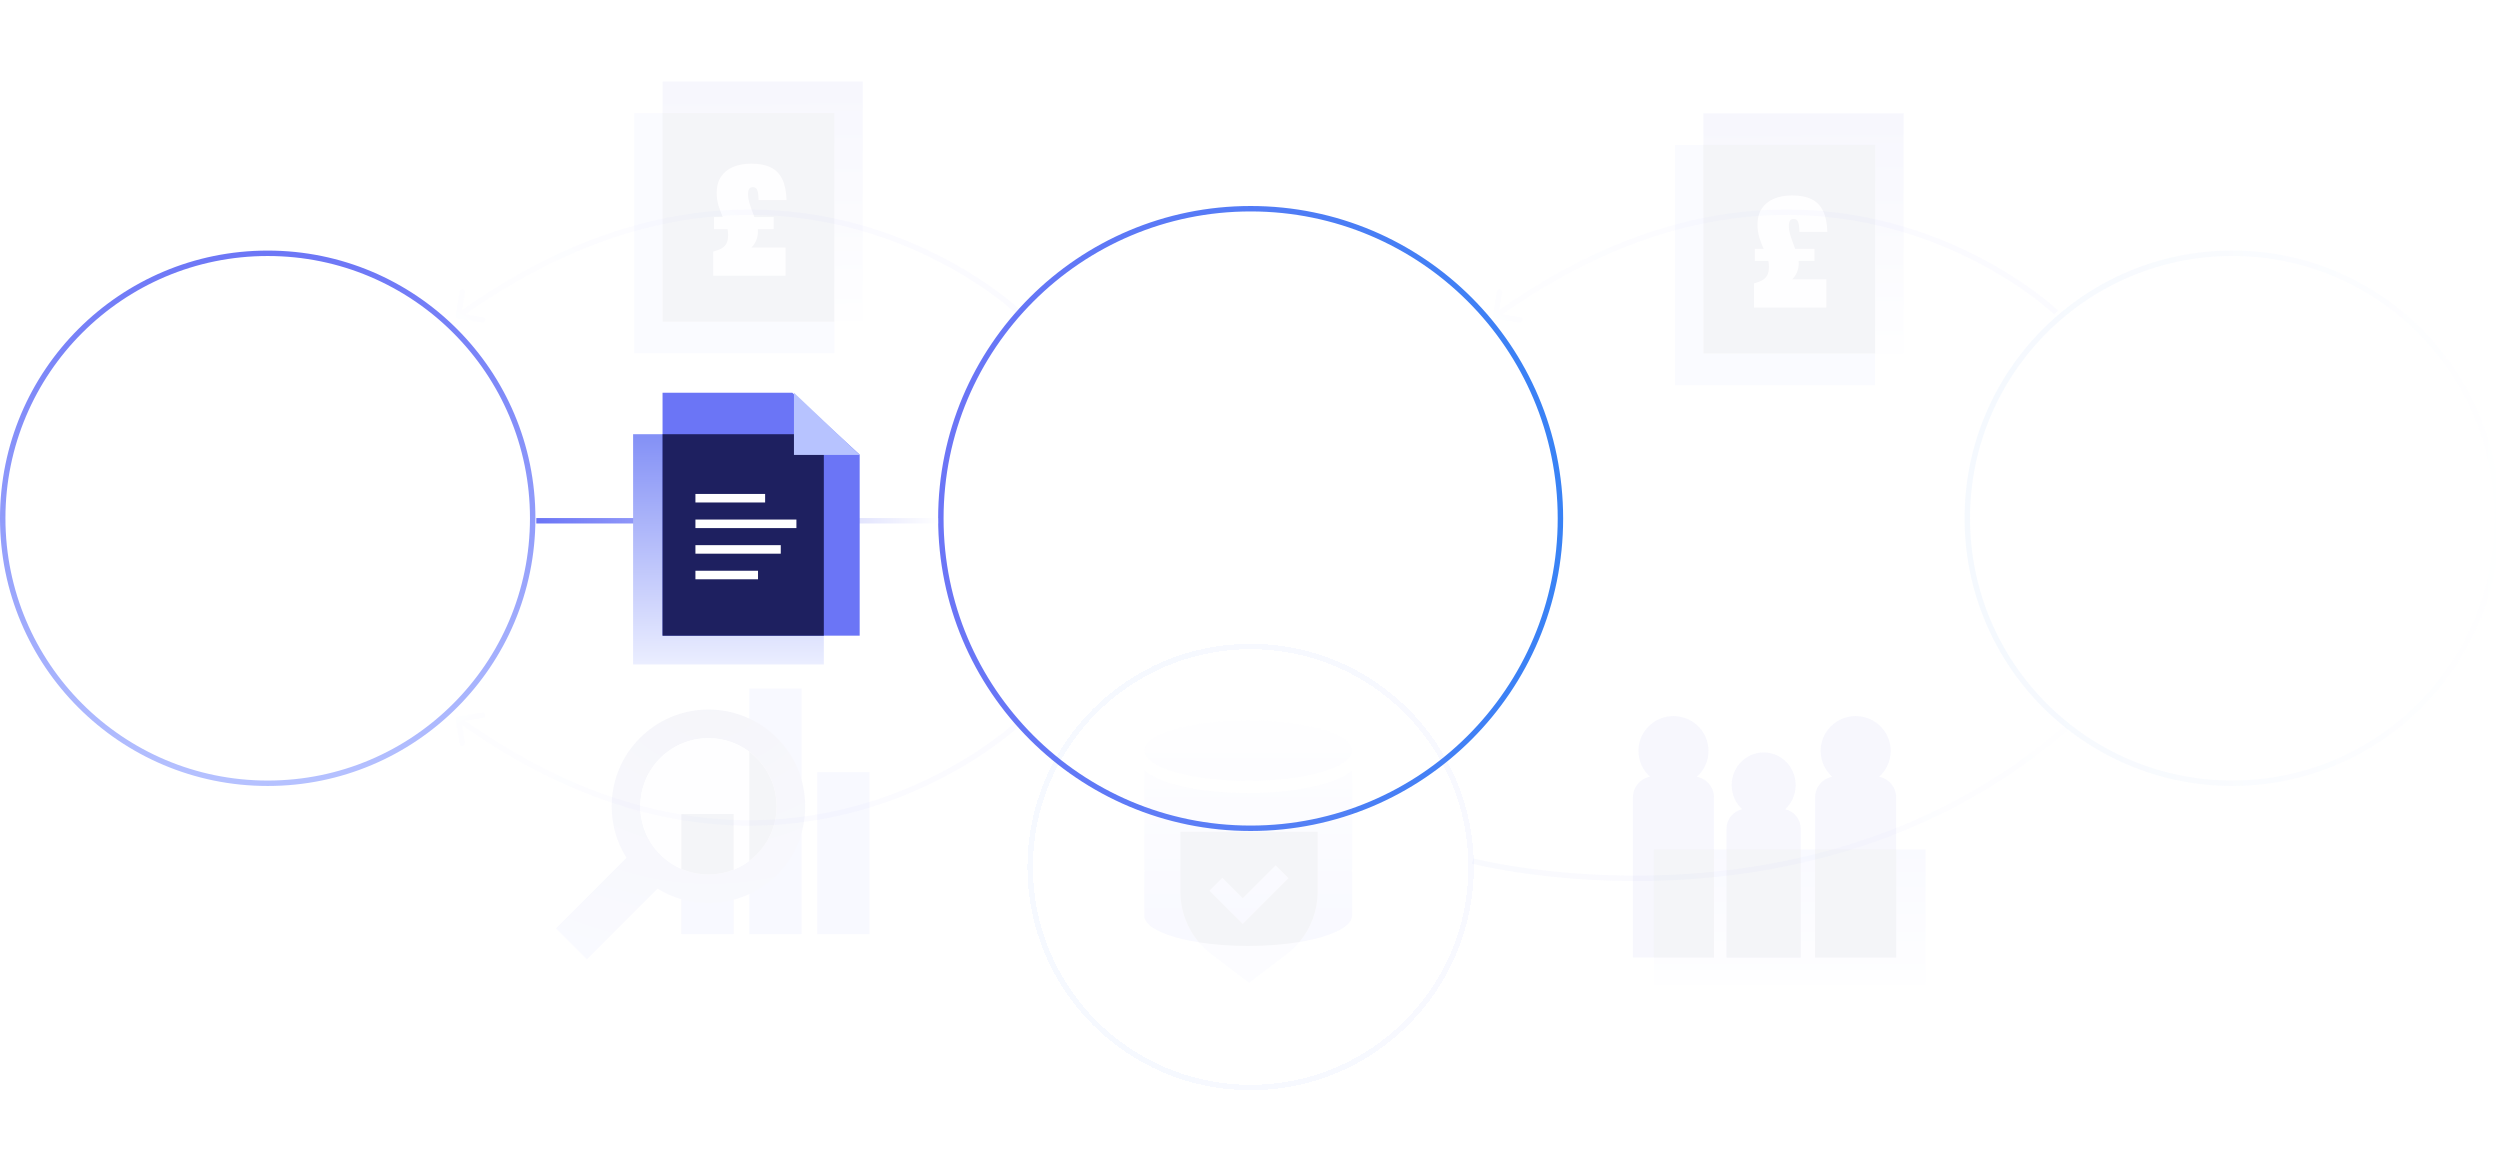 <svg width="460" height="216" viewBox="0 0 460 216" fill="none" xmlns="http://www.w3.org/2000/svg">
<path d="M0.5 95.364C0.5 68.437 22.329 46.607 49.257 46.606C76.185 46.606 98.015 68.436 98.015 95.364C98.014 122.292 76.185 144.121 49.257 144.121C22.329 144.121 0.5 122.292 0.5 95.364Z" fill="white" fill-opacity="0.1" stroke="url(#paint0_linear_403_134)"/>
<path opacity="0.05" d="M186.767 132.944L187.131 132.601L187.817 133.328L187.454 133.671L187.111 133.308L186.767 132.944ZM83.845 132.414C83.8 132.142 83.985 131.885 84.258 131.84L88.699 131.114C88.971 131.07 89.228 131.255 89.273 131.527C89.317 131.8 89.133 132.057 88.86 132.101L84.912 132.747L85.558 136.694C85.602 136.967 85.418 137.224 85.145 137.268C84.872 137.313 84.615 137.128 84.571 136.855L83.845 132.414ZM187.111 133.308C187.454 133.671 187.453 133.672 187.453 133.672C187.453 133.673 187.452 133.673 187.451 133.674C187.449 133.676 187.447 133.678 187.444 133.681C187.438 133.686 187.43 133.694 187.418 133.704C187.396 133.725 187.363 133.756 187.319 133.795C187.232 133.875 187.103 133.99 186.933 134.139C186.592 134.437 186.087 134.865 185.424 135.395C184.098 136.454 182.141 137.916 179.61 139.536C174.547 142.776 167.18 146.651 157.958 149.194C139.494 154.285 113.644 154.02 84.046 132.74L84.338 132.334L84.63 131.928C113.969 153.022 139.504 153.245 157.692 148.23C166.797 145.719 174.072 141.892 179.071 138.694C181.57 137.094 183.498 135.653 184.8 134.613C185.451 134.094 185.945 133.674 186.275 133.386C186.44 133.242 186.564 133.13 186.647 133.055C186.688 133.018 186.719 132.99 186.739 132.971C186.749 132.962 186.756 132.955 186.761 132.95C186.763 132.948 186.765 132.947 186.766 132.946C186.767 132.945 186.767 132.945 186.767 132.945C186.767 132.944 186.767 132.944 187.111 133.308Z" fill="url(#paint1_linear_403_134)"/>
<g opacity="0.05">
<path d="M134.988 149.774H125.373L125.373 171.89H134.988V149.774Z" fill="#6B75F6"/>
<path d="M147.488 126.697H137.873V171.89H147.488V126.697Z" fill="#6B75F6"/>
<path d="M159.988 142.082H150.373V171.89H159.988V142.082Z" fill="#6B75F6"/>
<path fill-rule="evenodd" clip-rule="evenodd" d="M130.353 166.169C140.186 166.169 148.157 158.197 148.157 148.364C148.157 138.531 140.186 130.56 130.353 130.56C120.52 130.56 112.548 138.531 112.548 148.364C112.548 151.843 113.546 155.089 115.271 157.831L102.296 170.806L107.99 176.5L120.983 163.507C123.705 165.194 126.915 166.169 130.353 166.169ZM142.892 148.364C142.892 155.289 137.278 160.904 130.352 160.904C123.426 160.904 117.812 155.289 117.812 148.364C117.812 141.438 123.426 135.824 130.352 135.824C137.278 135.824 142.892 141.438 142.892 148.364Z" fill="url(#paint2_radial_403_134)"/>
<path d="M130.352 160.903C137.277 160.903 142.892 155.289 142.892 148.363C142.892 141.438 137.277 135.823 130.352 135.823C123.426 135.823 117.812 141.438 117.812 148.363C117.812 155.289 123.426 160.903 130.352 160.903Z" fill="#EBEEFF"/>
<path d="M134.988 160.018C133.554 160.589 131.99 160.903 130.353 160.903C128.583 160.903 126.9 160.534 125.373 159.873V149.774H134.988V160.018ZM137.873 138.328C140.921 140.616 142.892 144.259 142.893 148.363C142.893 152.467 140.92 156.11 137.873 158.397V138.328Z" fill="#1E2060"/>
</g>
<g clip-path="url(#clip0_403_134)">
<path d="M25.813 87.132L32.136 87.132L36.013 100.267H36.072L38.73 87.132H43.507L39.489 106.073L33.195 106.073L29.23 92.967H29.177L26.548 106.073H21.771L25.813 87.132Z" fill="white"/>
<path d="M45.372 87.132L50.448 87.132L48.954 94.379L54.954 94.379L56.448 87.132H61.525L57.589 106.073L52.484 106.073L54.166 97.961H48.195L46.513 106.073H41.442L45.372 87.132Z" fill="white"/>
<path d="M74.871 91.42C73.57 90.821 72.151 90.524 70.718 90.55C68.713 90.55 67.083 90.85 67.083 92.367C67.083 95.056 74.436 94.05 74.436 99.803C74.436 105.038 69.577 106.397 65.183 106.397C63.186 106.35 61.206 106.022 59.301 105.42L60.477 101.567C61.483 102.22 63.489 102.656 65.142 102.656C66.795 102.656 69.183 102.356 69.183 100.403C69.183 97.362 61.83 98.503 61.83 93.156C61.83 88.273 66.118 86.803 70.271 86.803C72.624 86.803 74.801 87.05 76.077 87.644L74.871 91.42Z" fill="white"/>
</g>
<path d="M230.118 38.404C261.598 38.404 287.118 63.924 287.118 95.404C287.118 126.884 261.598 152.404 230.118 152.404C198.638 152.404 173.118 126.884 173.118 95.404C173.118 63.924 198.638 38.404 230.118 38.404Z" fill="white" fill-opacity="0.1" stroke="url(#paint3_linear_403_134)"/>
<path opacity="0.05" d="M377.61 57.529L377.973 57.873L378.66 57.145L378.297 56.802L377.953 57.166L377.61 57.529ZM274.688 58.059C274.643 58.332 274.828 58.589 275.1 58.633L279.542 59.359C279.814 59.404 280.071 59.219 280.116 58.947C280.16 58.674 279.975 58.417 279.703 58.372L275.755 57.727L276.401 53.779C276.445 53.507 276.26 53.25 275.988 53.205C275.715 53.161 275.458 53.346 275.414 53.618L274.688 58.059ZM377.953 57.166C378.297 56.802 378.296 56.802 378.296 56.801C378.295 56.801 378.295 56.8 378.294 56.8C378.292 56.798 378.29 56.796 378.287 56.793C378.281 56.788 378.272 56.78 378.261 56.769C378.239 56.748 378.206 56.718 378.162 56.678C378.075 56.599 377.946 56.483 377.775 56.334C377.435 56.037 376.93 55.608 376.267 55.079C374.941 54.02 372.984 52.558 370.452 50.938C365.39 47.698 358.023 43.823 348.801 41.28C330.337 36.189 304.487 36.453 274.889 57.734L275.181 58.14L275.473 58.546C304.812 37.451 330.347 37.229 348.535 42.244C357.639 44.755 364.915 48.581 369.913 51.78C372.412 53.379 374.341 54.821 375.643 55.86C376.293 56.38 376.787 56.799 377.118 57.088C377.283 57.232 377.407 57.343 377.489 57.418C377.531 57.456 377.561 57.484 377.581 57.503C377.591 57.512 377.599 57.519 377.604 57.523C377.606 57.526 377.608 57.527 377.609 57.528C377.609 57.529 377.61 57.529 377.61 57.529C377.61 57.529 377.61 57.529 377.953 57.166Z" fill="url(#paint4_linear_403_134)"/>
<g opacity="0.05" filter="url(#filter0_d_403_134)">
<rect x="308.194" y="21.658" width="36.824" height="44.19" fill="#9BA9FF"/>
<rect x="313.432" y="15.849" width="36.824" height="44.19" fill="url(#paint5_linear_403_134)"/>
<path d="M345.018 60.038L313.432 60.038V21.658L345.018 21.658V60.038Z" fill="#1E2060"/>
<path d="M324.783 41.401C324.674 41.154 324.563 40.906 324.449 40.654C324.34 40.403 324.238 40.159 324.143 39.922C323.968 39.467 323.826 39.061 323.717 38.706C323.612 38.346 323.529 37.966 323.468 37.568C323.406 37.17 323.375 36.75 323.375 36.309C323.375 35.167 323.634 34.197 324.15 33.401C324.672 32.6 325.411 31.993 326.369 31.581C327.331 31.168 328.467 30.962 329.775 30.962C331.216 30.962 332.401 31.192 333.331 31.652C334.26 32.111 334.964 32.832 335.443 33.813C335.921 34.795 336.184 36.077 336.232 37.66H331.091C331.076 37.025 331.034 36.542 330.963 36.21C330.892 35.878 330.78 35.641 330.628 35.499C330.481 35.356 330.278 35.285 330.017 35.285C329.827 35.285 329.668 35.328 329.54 35.413C329.412 35.499 329.315 35.634 329.249 35.819C329.183 35.999 329.149 36.238 329.149 36.537C329.149 36.821 329.171 37.103 329.213 37.383C329.261 37.663 329.322 37.938 329.398 38.208C329.474 38.478 329.578 38.794 329.711 39.154C329.792 39.377 329.877 39.611 329.967 39.858C330.062 40.104 330.154 40.356 330.244 40.612C330.339 40.868 330.429 41.131 330.515 41.401H324.783ZM322.735 47.147C323.404 46.967 323.935 46.758 324.328 46.521C324.726 46.279 325.018 45.969 325.203 45.589C325.388 45.21 325.48 44.719 325.48 44.117C325.48 43.833 325.461 43.556 325.423 43.285C325.385 43.015 325.331 42.743 325.26 42.468C325.25 42.439 325.241 42.413 325.231 42.389C325.227 42.366 325.219 42.34 325.21 42.311H330.842C330.851 42.344 330.858 42.377 330.863 42.411C330.873 42.439 330.88 42.472 330.884 42.51C330.908 42.653 330.927 42.8 330.941 42.951C330.96 43.103 330.97 43.25 330.97 43.392C330.97 44.051 330.851 44.641 330.614 45.163C330.377 45.684 330.067 46.123 329.683 46.478C329.303 46.834 328.877 47.128 328.403 47.36C328.379 47.374 328.355 47.389 328.332 47.403C328.308 47.412 328.282 47.422 328.253 47.431L327.741 46.393H336.047V51.584H322.735V47.147ZM322.892 43.008V40.789H333.871V43.008H322.892Z" fill="#EBEEFF"/>
</g>
<g clip-path="url(#clip1_403_134)">
<path fill-rule="evenodd" clip-rule="evenodd" d="M201.729 95.001L201.729 107.501L212.309 101.251L212.309 88.751L201.729 95.001Z" fill="white"/>
<path fill-rule="evenodd" clip-rule="evenodd" d="M201.729 82.501L191.148 88.751L191.148 101.251L201.729 95.001L201.729 82.501Z" fill="white"/>
<path fill-rule="evenodd" clip-rule="evenodd" d="M261.033 97.02C261.033 95.42 260.008 94.612 258.896 94.612C257.784 94.612 256.758 95.42 256.758 97.02C256.758 98.603 257.784 99.428 258.896 99.428C260.008 99.428 261.033 98.62 261.033 97.02ZM263.308 97.02C263.308 99.617 261.41 101.509 258.896 101.509C256.382 101.509 254.484 99.617 254.484 97.02C254.484 94.405 256.382 92.53 258.896 92.53C261.41 92.53 263.308 94.405 263.308 97.02ZM234.64 97.828C234.64 99.325 233.751 99.789 232.793 99.789C232.058 99.789 231.698 99.308 231.698 98.809C231.698 98.155 232.16 97.829 232.741 97.742L234.64 97.45V97.828ZM236.863 99.909V95.747C236.863 94.044 235.871 92.531 233.204 92.531C231.022 92.531 229.816 93.894 229.612 95.181L231.631 95.611C231.751 94.931 232.289 94.371 233.22 94.371C234.178 94.371 234.639 94.87 234.639 95.472C234.639 95.764 234.486 96.005 234.007 96.073L231.938 96.384C230.535 96.59 229.424 97.433 229.424 98.947C229.424 100.271 230.518 101.492 232.314 101.492C233.562 101.492 234.366 100.907 234.793 100.236C234.793 100.563 234.828 101.028 234.879 101.251H236.966C236.9 100.807 236.866 100.358 236.863 99.909Z" fill="white"/>
<mask id="mask0_403_134" style="mask-type:alpha" maskUnits="userSpaceOnUse" x="191" y="82" width="82" height="26">
<path d="M191.148 107.501L272.198 107.501L272.198 82.501L191.148 82.501L191.148 107.501Z" fill="white"/>
</mask>
<g mask="url(#mask0_403_134)">
<path fill-rule="evenodd" clip-rule="evenodd" d="M225.84 101.25H228.115L228.115 88.751H225.84L225.84 101.25ZM241.377 92.788L243.069 92.788V94.817L241.377 94.817V98.361C241.377 99.1 241.719 99.341 242.369 99.341C242.642 99.341 242.95 99.307 243.069 99.273V101.165C242.865 101.25 242.436 101.371 241.654 101.371C240.316 101.371 239.119 100.315 239.119 98.756V94.817H237.746V92.788H239.119V90.259H241.376V92.788H241.377ZM222.303 101.25H220.046L220.046 94.822H218.523V92.792H220.046V91.164C220.046 89.53 221.286 88.55 222.655 88.55C223.652 88.55 224.253 88.728 224.531 88.815V90.707C224.411 90.672 223.865 90.579 223.294 90.579C222.645 90.579 222.303 90.821 222.303 91.56V92.792L224.447 92.792V94.822L222.303 94.822L222.303 101.25ZM244.506 101.25H246.78L246.78 92.788H244.507L244.506 101.25ZM244.506 91.533H246.78V89.359H244.507L244.506 91.533ZM253.826 95.058C253.601 95.012 253.372 94.989 253.142 94.99C251.98 94.99 250.97 95.557 250.97 97.38L250.97 101.25L248.695 101.25L248.695 92.788L250.901 92.788V94C251.121 93.61 251.44 93.286 251.827 93.061C252.213 92.835 252.653 92.717 253.1 92.719C253.288 92.719 253.655 92.736 253.826 92.753V95.058ZM266.794 101.25H264.519V92.788H266.725V93.837C267.239 92.96 268.248 92.564 269.155 92.564C271.241 92.564 272.198 94.061 272.198 95.918V101.25H269.924V96.314C269.924 95.368 269.462 94.628 268.367 94.628C267.375 94.628 266.794 95.403 266.794 96.383V101.25Z" fill="white"/>
</g>
</g>
<path opacity="0.05" d="M410.742 46.6C437.67 46.6 459.5 68.429 459.5 95.356C459.5 122.284 437.67 144.114 410.742 144.114C383.814 144.114 361.985 122.284 361.985 95.356C361.986 68.429 383.815 46.6 410.742 46.6Z" fill="white" fill-opacity="0.1" stroke="url(#paint6_linear_403_134)"/>
<path d="M98.681 95.822L172.609 95.822" stroke="url(#paint7_linear_403_134)"/>
<g filter="url(#filter1_d_403_134)">
<path d="M151.584 74.895H116.491V117.262H151.584V74.895Z" fill="url(#paint8_linear_403_134)"/>
<path d="M158.18 111.968H121.908L121.908 67.262H145.781L158.18 78.656V111.968Z" fill="#6B75F6"/>
<path fill-rule="evenodd" clip-rule="evenodd" d="M151.585 111.969H121.908V74.895H151.585V111.969Z" fill="#1E2060"/>
<path fill-rule="evenodd" clip-rule="evenodd" d="M140.782 87.456H127.959V85.886H140.782V87.456Z" fill="white"/>
<path fill-rule="evenodd" clip-rule="evenodd" d="M146.54 92.168H127.959V90.598H146.54V92.168Z" fill="white"/>
<path fill-rule="evenodd" clip-rule="evenodd" d="M143.661 96.878H127.959V95.308H143.661V96.878Z" fill="white"/>
<path fill-rule="evenodd" clip-rule="evenodd" d="M139.474 101.588H127.959V100.018H139.474V101.588Z" fill="white"/>
<path d="M146.089 78.711H158.179L146.089 67.262V78.711Z" fill="#B7C3FF"/>
</g>
<path opacity="0.05" d="M380.262 134.53L380.641 134.204L379.989 133.446L379.61 133.772L379.936 134.151L380.262 134.53ZM270.966 158.426C270.84 158.91 270.84 158.91 270.841 158.91C270.841 158.91 270.842 158.91 270.843 158.911C270.845 158.911 270.848 158.912 270.852 158.913C270.86 158.915 270.872 158.918 270.888 158.922C270.919 158.93 270.965 158.941 271.025 158.956C271.146 158.986 271.325 159.03 271.56 159.084C272.029 159.194 272.723 159.349 273.621 159.531C275.417 159.897 278.032 160.372 281.316 160.816C287.883 161.703 297.129 162.462 307.849 161.954C329.286 160.937 356.65 154.847 380.262 134.53L379.936 134.151L379.61 133.772C356.221 153.897 329.099 159.945 307.802 160.955C297.154 161.46 287.97 160.705 281.45 159.825C278.19 159.384 275.596 158.913 273.82 158.552C272.932 158.371 272.248 158.218 271.787 158.111C271.556 158.057 271.382 158.014 271.265 157.986C271.207 157.971 271.163 157.96 271.134 157.953C271.12 157.949 271.109 157.946 271.102 157.945C271.098 157.944 271.096 157.943 271.094 157.943C271.093 157.942 271.093 157.942 271.092 157.942C271.092 157.942 271.092 157.942 270.966 158.426Z" fill="url(#paint9_linear_403_134)"/>
<path opacity="0.05" d="M186.767 57.529L187.131 57.873L187.817 57.145L187.454 56.802L187.111 57.166L186.767 57.529ZM83.845 58.059C83.8 58.332 83.985 58.589 84.258 58.633L88.699 59.359C88.971 59.404 89.228 59.219 89.273 58.947C89.317 58.674 89.133 58.417 88.86 58.372L84.912 57.727L85.558 53.779C85.602 53.507 85.418 53.25 85.145 53.205C84.872 53.161 84.615 53.346 84.571 53.618L83.845 58.059ZM187.111 57.166C187.454 56.802 187.453 56.802 187.453 56.801C187.453 56.801 187.452 56.8 187.451 56.8C187.449 56.798 187.447 56.796 187.444 56.793C187.438 56.788 187.43 56.78 187.418 56.769C187.396 56.748 187.363 56.718 187.319 56.678C187.232 56.599 187.103 56.483 186.933 56.334C186.592 56.037 186.087 55.608 185.424 55.079C184.098 54.02 182.141 52.558 179.61 50.938C174.547 47.698 167.18 43.823 157.958 41.28C139.494 36.189 113.644 36.453 84.046 57.734L84.338 58.14L84.63 58.546C113.969 37.451 139.504 37.229 157.692 42.244C166.797 44.755 174.072 48.581 179.071 51.78C181.57 53.379 183.498 54.821 184.8 55.86C185.451 56.38 185.945 56.799 186.275 57.088C186.44 57.232 186.564 57.343 186.647 57.418C186.688 57.456 186.719 57.484 186.739 57.503C186.749 57.512 186.756 57.519 186.761 57.523C186.763 57.526 186.765 57.527 186.766 57.528C186.767 57.529 186.767 57.529 186.767 57.529C186.767 57.529 186.767 57.529 187.111 57.166Z" fill="url(#paint10_linear_403_134)"/>
<g opacity="0.05" filter="url(#filter2_d_403_134)">
<rect x="116.685" y="15.81" width="36.826" height="44.19" fill="#9BA9FF"/>
<rect x="121.92" y="10" width="36.826" height="44.19" fill="url(#paint11_linear_403_134)"/>
<path d="M153.509 54.19L121.92 54.19V15.81L153.509 15.81V54.19Z" fill="#1E2060"/>
<path d="M133.276 35.552C133.167 35.306 133.055 35.057 132.941 34.806C132.832 34.554 132.73 34.31 132.636 34.073C132.46 33.618 132.318 33.213 132.209 32.857C132.105 32.497 132.022 32.118 131.96 31.72C131.898 31.321 131.868 30.902 131.868 30.461C131.868 29.318 132.126 28.349 132.643 27.552C133.164 26.751 133.904 26.144 134.861 25.732C135.824 25.32 136.959 25.113 138.268 25.113C139.709 25.113 140.894 25.343 141.823 25.803C142.752 26.263 143.456 26.983 143.935 27.965C144.414 28.946 144.677 30.229 144.725 31.812H139.583C139.569 31.177 139.526 30.693 139.455 30.361C139.384 30.029 139.273 29.792 139.121 29.65C138.974 29.508 138.77 29.437 138.509 29.437C138.32 29.437 138.161 29.48 138.033 29.565C137.905 29.65 137.808 29.785 137.741 29.97C137.675 30.15 137.642 30.39 137.642 30.688C137.642 30.973 137.663 31.255 137.706 31.535C137.753 31.814 137.815 32.089 137.891 32.359C137.967 32.63 138.071 32.945 138.204 33.305C138.284 33.528 138.37 33.763 138.46 34.009C138.554 34.256 138.647 34.507 138.737 34.763C138.832 35.019 138.922 35.282 139.007 35.552H133.276ZM131.228 41.298C131.896 41.118 132.427 40.909 132.82 40.672C133.219 40.431 133.51 40.12 133.695 39.741C133.88 39.361 133.972 38.871 133.972 38.269C133.972 37.984 133.953 37.707 133.916 37.437C133.878 37.166 133.823 36.894 133.752 36.619C133.743 36.59 133.733 36.565 133.724 36.541C133.719 36.517 133.712 36.491 133.702 36.462H139.334C139.344 36.496 139.351 36.529 139.356 36.562C139.365 36.59 139.372 36.624 139.377 36.662C139.401 36.804 139.42 36.951 139.434 37.102C139.453 37.254 139.462 37.401 139.462 37.543C139.462 38.202 139.344 38.793 139.107 39.314C138.87 39.836 138.559 40.274 138.175 40.63C137.796 40.985 137.369 41.279 136.895 41.511C136.871 41.526 136.848 41.54 136.824 41.554C136.8 41.563 136.774 41.573 136.746 41.583L136.234 40.544H144.54V45.735H131.228V41.298ZM131.384 37.159V34.941H142.364V37.159H131.384Z" fill="#EBEEFF"/>
</g>
<g opacity="0.05">
<g filter="url(#filter3_d_403_134)">
<ellipse cx="230.117" cy="154.528" rx="41.071" ry="41.071" fill="white" fill-opacity="0.05" shape-rendering="crispEdges"/>
<path d="M230.117 113.957C252.524 113.957 270.688 132.121 270.688 154.528C270.688 176.935 252.524 195.1 230.117 195.1C207.71 195.1 189.546 176.935 189.546 154.528C189.546 132.121 207.71 113.957 230.117 113.957Z" stroke="url(#paint12_linear_403_134)" shape-rendering="crispEdges"/>
</g>
<path fill-rule="evenodd" clip-rule="evenodd" d="M229.672 132.517C240.228 132.517 248.795 135.013 248.795 138.104V138.13C248.795 138.216 248.778 138.32 248.769 138.406C248.752 138.492 248.735 138.569 248.7 138.655C248.7 138.673 248.7 138.681 248.7 138.69L248.614 138.888C248.614 138.888 248.597 138.914 248.597 138.931C248.597 138.948 248.588 138.957 248.58 138.974C248.562 139 248.554 139.017 248.537 139.043C248.519 139.069 248.511 139.095 248.494 139.112C248.476 139.129 248.468 139.155 248.451 139.172C248.433 139.189 248.425 139.215 248.407 139.232C248.399 139.25 248.382 139.275 248.364 139.293C248.364 139.301 248.347 139.31 248.339 139.318C248.296 139.379 248.252 139.439 248.192 139.499C248.166 139.525 248.149 139.551 248.123 139.577C248.063 139.646 248.003 139.715 247.934 139.775C247.899 139.809 247.856 139.844 247.822 139.878C247.805 139.895 247.788 139.904 247.77 139.921C247.753 139.938 247.736 139.956 247.719 139.973C247.693 139.999 247.667 140.024 247.633 140.042C247.59 140.076 247.538 140.119 247.486 140.154C247.452 140.179 247.417 140.197 247.391 140.222C247.357 140.248 247.331 140.274 247.297 140.291C247.288 140.291 247.271 140.309 247.262 140.317C247.245 140.317 247.237 140.334 247.228 140.343C246.884 140.575 246.487 140.799 246.04 141.015L245.885 141.083C245.282 141.359 244.593 141.626 243.844 141.867C243.775 141.893 243.698 141.91 243.629 141.936C243.551 141.962 243.474 141.988 243.388 142.013C243.328 142.031 243.276 142.048 243.216 142.065C243.198 142.065 243.19 142.065 243.181 142.065C242.536 142.254 241.855 142.427 241.141 142.582C241.072 142.599 241.003 142.607 240.934 142.625C240.865 142.642 240.796 142.65 240.727 142.668L240.392 142.737C239.892 142.831 239.367 142.935 238.833 143.012H238.807C238.747 143.012 238.687 143.029 238.627 143.038C238.566 143.047 238.506 143.055 238.446 143.064C238.179 143.098 237.903 143.141 237.628 143.176C237.318 143.21 237.017 143.253 236.698 143.288C236.371 143.322 236.035 143.365 235.708 143.391C234.416 143.52 233.073 143.598 231.678 143.649C231.506 143.666 231.325 143.666 231.153 143.666C230.662 143.684 230.18 143.684 229.689 143.684C228.932 143.684 228.191 143.666 227.468 143.649C226.581 143.623 225.703 143.572 224.859 143.503C224.024 143.443 223.206 143.357 222.414 143.262C222.388 143.262 222.362 143.262 222.337 143.262C222.311 143.262 222.285 143.262 222.259 143.262C221.76 143.193 221.26 143.124 220.778 143.055C220.727 143.038 220.666 143.038 220.606 143.029C220.606 143.029 220.597 143.029 220.589 143.029C220.563 143.029 220.537 143.029 220.511 143.021C220.485 143.021 220.46 143.021 220.434 143.012C219.943 142.926 219.47 142.849 219.005 142.754C218.979 142.754 218.962 142.745 218.936 142.737C218.91 142.728 218.884 142.728 218.867 142.719C218.462 142.633 218.066 142.547 217.687 142.461C217.463 142.409 217.24 142.358 217.024 142.297C216.964 142.28 216.904 142.272 216.852 142.254C216.8 142.246 216.749 142.229 216.697 142.211C216.654 142.203 216.62 142.186 216.577 142.177C216.439 142.143 216.31 142.099 216.181 142.065C216.181 142.065 216.163 142.065 216.155 142.065C215.733 141.936 215.328 141.807 214.949 141.678C214.932 141.678 214.923 141.669 214.906 141.66C214.889 141.66 214.872 141.643 214.846 141.635C214.691 141.583 214.527 141.523 214.372 141.462H214.355C214.174 141.393 214.002 141.325 213.839 141.256C211.781 140.369 210.575 139.284 210.575 138.13C210.541 135.013 219.117 132.517 229.672 132.517ZM248.786 141.738C245.506 144.596 237.361 145.922 229.672 145.922C221.984 145.922 213.821 144.596 210.541 141.738V149.805C210.541 150.003 210.575 150.21 210.653 150.408C210.619 150.382 210.575 150.348 210.541 150.322V159.888C210.541 160.086 210.575 160.292 210.653 160.49C210.653 160.49 210.575 160.43 210.541 160.404V168.472C210.541 171.554 219.108 174.051 229.664 174.051C240.219 174.051 248.786 171.554 248.786 168.463V160.396C248.786 160.396 248.709 160.456 248.674 160.482C248.752 160.284 248.786 160.086 248.786 159.879V150.313C248.786 150.313 248.709 150.374 248.674 150.399C248.752 150.201 248.786 150.003 248.786 149.797V141.738Z" fill="url(#paint13_linear_403_134)"/>
<path d="M217.198 153.056V164.081C217.198 168.581 219.296 172.82 222.882 175.549L229.821 180.833L236.76 175.549C240.345 172.82 242.443 168.581 242.443 164.081V153.056H217.198ZM231.04 167.638L228.666 170.004L226.293 167.638L222.54 163.885L224.914 161.519L228.666 165.271L234.72 159.218L237.093 161.584L231.04 167.638Z" fill="#B7C3FF"/>
<path d="M242.442 153.056V164.081C242.442 167.494 241.235 170.756 239.087 173.324C236.305 173.785 233.089 174.051 229.663 174.051C226.386 174.051 223.301 173.81 220.604 173.386C218.425 170.809 217.198 167.521 217.198 164.081V153.056H242.442ZM228.666 165.271L224.914 161.519L222.54 163.885L226.293 167.638L228.666 170.004L231.04 167.638L237.094 161.584L234.72 159.218L228.666 165.271Z" fill="#1E2060"/>
</g>
<g opacity="0.05" filter="url(#filter4_d_403_134)">
<path d="M354.308 151.287H304.308V176.287H354.308V151.287Z" fill="url(#paint14_linear_403_134)"/>
<path d="M312.235 137.921C313.545 136.744 314.362 135.055 314.362 133.169C314.362 129.626 311.481 126.76 307.919 126.76C304.358 126.76 301.477 129.626 301.477 133.169C301.477 135.055 302.305 136.754 303.604 137.921C301.812 138.265 300.461 139.839 300.461 141.715V171.168H315.367V141.725C315.367 139.839 314.016 138.275 312.225 137.932L312.235 137.921Z" fill="#5051DB"/>
<path d="M328.456 143.908C329.652 142.804 330.399 141.222 330.399 139.455C330.399 136.135 327.767 133.45 324.513 133.45C321.259 133.45 318.628 136.135 318.628 139.455C318.628 141.222 319.384 142.814 320.57 143.908C318.934 144.23 317.699 145.704 317.699 147.462V171.178H331.317V147.462C331.317 145.694 330.083 144.23 328.446 143.908H328.456Z" fill="#5051DB"/>
<path d="M345.759 137.921C347.068 136.744 347.885 135.055 347.885 133.169C347.885 129.626 345.005 126.76 341.443 126.76C337.881 126.76 335.001 129.626 335.001 133.169C335.001 135.055 335.828 136.754 337.127 137.921C335.336 138.265 333.984 139.839 333.984 141.715V171.168H348.891V141.725C348.891 139.839 347.54 138.275 345.748 137.932L345.759 137.921Z" fill="#5051DB"/>
<path d="M331.317 151.287V171.178H317.699V151.287H331.317ZM348.891 151.287V171.167H333.984V151.287H348.891ZM315.367 151.287V171.167H304.308V151.287H315.367Z" fill="#1E2060"/>
</g>
<defs>
<filter id="filter0_d_403_134" x="293.194" y="5.849" width="72.061" height="80" filterUnits="userSpaceOnUse" color-interpolation-filters="sRGB">
<feFlood flood-opacity="0" result="BackgroundImageFix"/>
<feColorMatrix in="SourceAlpha" type="matrix" values="0 0 0 0 0 0 0 0 0 0 0 0 0 0 0 0 0 0 127 0" result="hardAlpha"/>
<feOffset dy="5"/>
<feGaussianBlur stdDeviation="7.5"/>
<feComposite in2="hardAlpha" operator="out"/>
<feColorMatrix type="matrix" values="0 0 0 0 0 0 0 0 0 0 0 0 0 0 0 0 0 0 0.2 0"/>
<feBlend mode="normal" in2="BackgroundImageFix" result="effect1_dropShadow_403_134"/>
<feBlend mode="normal" in="SourceGraphic" in2="effect1_dropShadow_403_134" result="shape"/>
</filter>
<filter id="filter1_d_403_134" x="101.491" y="57.262" width="71.689" height="80" filterUnits="userSpaceOnUse" color-interpolation-filters="sRGB">
<feFlood flood-opacity="0" result="BackgroundImageFix"/>
<feColorMatrix in="SourceAlpha" type="matrix" values="0 0 0 0 0 0 0 0 0 0 0 0 0 0 0 0 0 0 127 0" result="hardAlpha"/>
<feOffset dy="5"/>
<feGaussianBlur stdDeviation="7.5"/>
<feComposite in2="hardAlpha" operator="out"/>
<feColorMatrix type="matrix" values="0 0 0 0 0 0 0 0 0 0 0 0 0 0 0 0 0 0 0.2 0"/>
<feBlend mode="normal" in2="BackgroundImageFix" result="effect1_dropShadow_403_134"/>
<feBlend mode="normal" in="SourceGraphic" in2="effect1_dropShadow_403_134" result="shape"/>
</filter>
<filter id="filter2_d_403_134" x="101.685" y="0" width="72.061" height="80" filterUnits="userSpaceOnUse" color-interpolation-filters="sRGB">
<feFlood flood-opacity="0" result="BackgroundImageFix"/>
<feColorMatrix in="SourceAlpha" type="matrix" values="0 0 0 0 0 0 0 0 0 0 0 0 0 0 0 0 0 0 127 0" result="hardAlpha"/>
<feOffset dy="5"/>
<feGaussianBlur stdDeviation="7.5"/>
<feComposite in2="hardAlpha" operator="out"/>
<feColorMatrix type="matrix" values="0 0 0 0 0 0 0 0 0 0 0 0 0 0 0 0 0 0 0.2 0"/>
<feBlend mode="normal" in2="BackgroundImageFix" result="effect1_dropShadow_403_134"/>
<feBlend mode="normal" in="SourceGraphic" in2="effect1_dropShadow_403_134" result="shape"/>
</filter>
<filter id="filter3_d_403_134" x="174.046" y="103.457" width="112.143" height="112.143" filterUnits="userSpaceOnUse" color-interpolation-filters="sRGB">
<feFlood flood-opacity="0" result="BackgroundImageFix"/>
<feColorMatrix in="SourceAlpha" type="matrix" values="0 0 0 0 0 0 0 0 0 0 0 0 0 0 0 0 0 0 127 0" result="hardAlpha"/>
<feOffset dy="5"/>
<feGaussianBlur stdDeviation="7.5"/>
<feComposite in2="hardAlpha" operator="out"/>
<feColorMatrix type="matrix" values="0 0 0 0 0 0 0 0 0 0 0 0 0 0 0 0 0 0 0.2 0"/>
<feBlend mode="normal" in2="BackgroundImageFix" result="effect1_dropShadow_403_134"/>
<feBlend mode="normal" in="SourceGraphic" in2="effect1_dropShadow_403_134" result="shape"/>
</filter>
<filter id="filter4_d_403_134" x="285.106" y="116.354" width="84.5" height="80" filterUnits="userSpaceOnUse" color-interpolation-filters="sRGB">
<feFlood flood-opacity="0" result="BackgroundImageFix"/>
<feColorMatrix in="SourceAlpha" type="matrix" values="0 0 0 0 0 0 0 0 0 0 0 0 0 0 0 0 0 0 127 0" result="hardAlpha"/>
<feOffset dy="5"/>
<feGaussianBlur stdDeviation="7.5"/>
<feComposite in2="hardAlpha" operator="out"/>
<feColorMatrix type="matrix" values="0 0 0 0 0 0 0 0 0 0 0 0 0 0 0 0 0 0 0.2 0"/>
<feBlend mode="normal" in2="BackgroundImageFix" result="effect1_dropShadow_403_134"/>
<feBlend mode="normal" in="SourceGraphic" in2="effect1_dropShadow_403_134" result="shape"/>
</filter>
<linearGradient id="paint0_linear_403_134" x1="49.327" y1="44.664" x2="49.327" y2="146.434" gradientUnits="userSpaceOnUse">
<stop stop-color="#6B75F6"/>
<stop offset="1" stop-color="#B7C3FF"/>
</linearGradient>
<linearGradient id="paint1_linear_403_134" x1="192.83" y1="204.873" x2="121.692" y2="81.658" gradientUnits="userSpaceOnUse">
<stop stop-color="#6B75F6"/>
<stop offset="1" stop-color="white"/>
</linearGradient>
<radialGradient id="paint2_radial_403_134" cx="0" cy="0" r="1" gradientUnits="userSpaceOnUse" gradientTransform="translate(130.661 127.659) rotate(90) scale(49.038 61.643)">
<stop stop-color="#30308E"/>
<stop offset="1" stop-color="#8390F6"/>
</radialGradient>
<linearGradient id="paint3_linear_403_134" x1="174.817" y1="94.871" x2="288.692" y2="95.486" gradientUnits="userSpaceOnUse">
<stop stop-color="#6B75F6"/>
<stop offset="1" stop-color="#3882F5"/>
</linearGradient>
<linearGradient id="paint4_linear_403_134" x1="383.673" y1="-14.4" x2="312.535" y2="108.816" gradientUnits="userSpaceOnUse">
<stop stop-color="#6B75F6"/>
<stop offset="1" stop-color="white"/>
</linearGradient>
<linearGradient id="paint5_linear_403_134" x1="331.537" y1="15.849" x2="331.733" y2="60.039" gradientUnits="userSpaceOnUse">
<stop stop-color="#5051DB"/>
<stop offset="1" stop-color="#EBEEFF"/>
</linearGradient>
<linearGradient id="paint6_linear_403_134" x1="364.135" y1="97.009" x2="461.686" y2="97.009" gradientUnits="userSpaceOnUse">
<stop stop-color="#3882F5"/>
<stop offset="1" stop-color="white"/>
</linearGradient>
<linearGradient id="paint7_linear_403_134" x1="98.681" y1="96.322" x2="172.609" y2="96.322" gradientUnits="userSpaceOnUse">
<stop stop-color="#6B75F6"/>
<stop offset="1" stop-color="white"/>
</linearGradient>
<linearGradient id="paint8_linear_403_134" x1="134.038" y1="74.895" x2="134.038" y2="117.262" gradientUnits="userSpaceOnUse">
<stop stop-color="#8390F6"/>
<stop offset="1" stop-color="#EBEEFF"/>
</linearGradient>
<linearGradient id="paint9_linear_403_134" x1="267.475" y1="202.575" x2="361.66" y2="95.937" gradientUnits="userSpaceOnUse">
<stop stop-color="#6B75F6"/>
<stop offset="1" stop-color="white"/>
</linearGradient>
<linearGradient id="paint10_linear_403_134" x1="192.83" y1="-14.4" x2="121.692" y2="108.816" gradientUnits="userSpaceOnUse">
<stop stop-color="#6B75F6"/>
<stop offset="1" stop-color="white"/>
</linearGradient>
<linearGradient id="paint11_linear_403_134" x1="140.026" y1="10" x2="140.222" y2="54.191" gradientUnits="userSpaceOnUse">
<stop stop-color="#5051DB"/>
<stop offset="1" stop-color="#EBEEFF"/>
</linearGradient>
<linearGradient id="paint12_linear_403_134" x1="190.616" y1="154.147" x2="271.956" y2="154.587" gradientUnits="userSpaceOnUse">
<stop stop-color="#3882F5"/>
<stop offset="1" stop-color="#6B75F6"/>
</linearGradient>
<linearGradient id="paint13_linear_403_134" x1="229.668" y1="132.517" x2="229.668" y2="174.051" gradientUnits="userSpaceOnUse">
<stop stop-color="#F3F5FF"/>
<stop offset="1" stop-color="#6B75F6"/>
</linearGradient>
<linearGradient id="paint14_linear_403_134" x1="329.308" y1="151.287" x2="329.308" y2="176.287" gradientUnits="userSpaceOnUse">
<stop stop-color="#8390F6"/>
<stop offset="1" stop-color="#EBEEFF"/>
</linearGradient>
<clipPath id="clip0_403_134">
<rect width="54.51" height="20" fill="white" transform="translate(21.698 86.43)"/>
</clipPath>
<clipPath id="clip1_403_134">
<rect width="81.081" height="25" fill="white" transform="translate(191.148 82.501)"/>
</clipPath>
</defs>
</svg>
